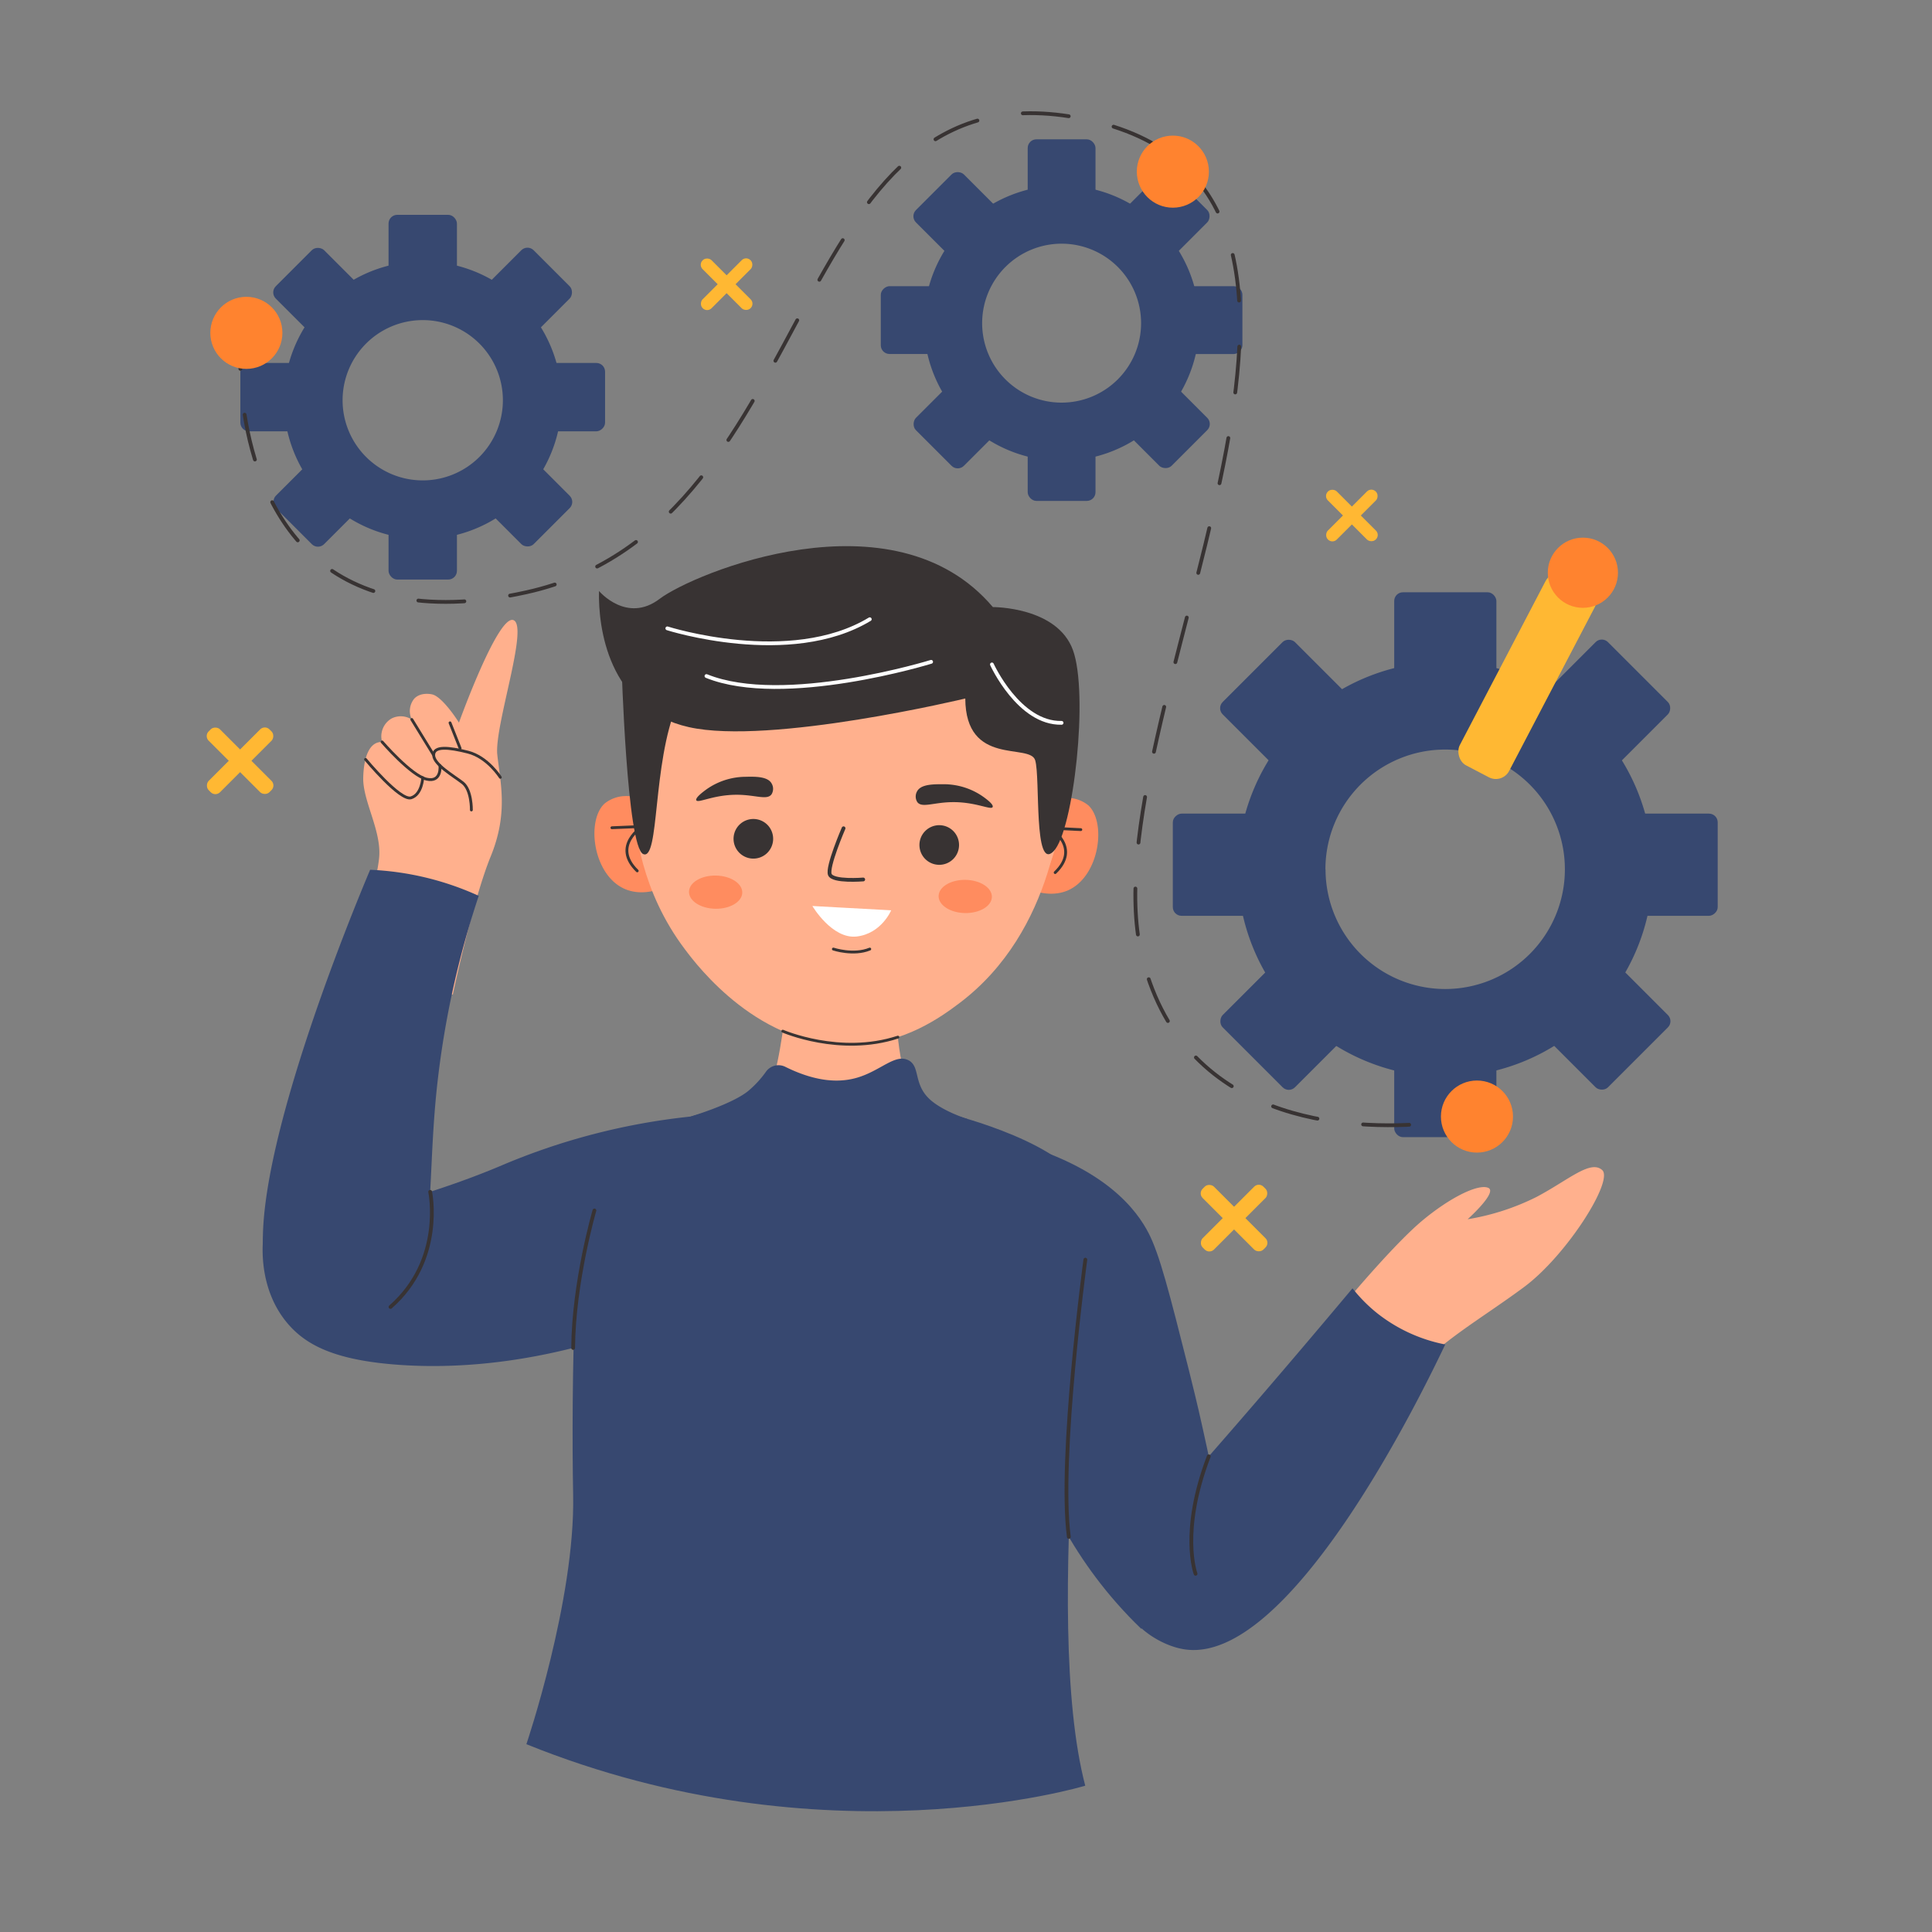 <?xml version="1.0" encoding="UTF-8"?>
<svg xmlns="http://www.w3.org/2000/svg" viewBox="0 0 512 512" width="512" height="512"><rect x="0" y="0" width="512" height="512" fill="#808080" stroke="none"/><defs><style>.cls-1{fill:#ffb833;}.cls-2{fill:#ffb08d;}.cls-3{fill:#374870;}.cls-4{fill:#ff8c5f;}.cls-11,.cls-12,.cls-14,.cls-5,.cls-7{fill:none;stroke-linecap:round;stroke-linejoin:round;}.cls-11,.cls-12,.cls-5,.cls-7{stroke:#383333;}.cls-5{stroke-width:0.75px;}.cls-6,.cls-8{fill:#383333;}.cls-7,.cls-8,.cls-9{fill-rule:evenodd;}.cls-9{fill:#fff;}.cls-10{fill:#374870;}.cls-12{stroke-dasharray:12.21 12.21;}.cls-13{fill:#ff832f;}.cls-14{stroke:#fff;}</style></defs><g id="Process"><rect class="cls-1" x="190.88" y="66.35" width="3.35" height="17.95" rx="1.63" transform="translate(3.14 158.22) rotate(-45)"/><rect class="cls-1" x="190.88" y="66.35" width="3.35" height="17.95" rx="1.63" transform="translate(275.46 264.74) rotate(-135)"/><rect class="cls-1" x="356.59" y="127.64" width="3.35" height="17.95" rx="1.63" transform="translate(8.33 293.34) rotate(-45)"/><rect class="cls-1" x="356.59" y="127.64" width="3.35" height="17.95" rx="1.63" transform="translate(514.99 486.55) rotate(-135)"/><rect class="cls-1" x="61.5" y="190.22" width="4.25" height="22.78" rx="1.73" transform="translate(-123.93 104.04) rotate(-45)"/><rect class="cls-1" x="61.5" y="190.22" width="4.25" height="22.78" rx="1.73" transform="translate(-33.94 389.17) rotate(-135)"/><rect class="cls-1" x="324.91" y="311.42" width="4.25" height="22.78" rx="1.73" transform="translate(-132.47 325.8) rotate(-45)"/><rect class="cls-1" x="324.91" y="311.42" width="4.25" height="22.78" rx="1.73" transform="translate(330.03 782.32) rotate(-135)"/><path class="cls-2" d="M358,343.46s11.81-14.06,18.94-20,14.61-9.74,17.39-8.7-5.39,8.35-5.39,8.35a63.55,63.55,0,0,0,18.26-5.91c8.53-4.52,14.26-9.91,17.39-7.13s-9.39,22.61-20.69,31-22.8,14.75-29.58,23.25C374.3,364.31,355.55,355.78,358,343.46Z"/><path class="cls-3" d="M183,295.9a174.26,174.26,0,0,0-50.56,13.16c-11.87,5-31,11.54-62.61,18.43,0,0-2.1,13.11,6.28,23.11,4.9,5.84,12.65,10,30.42,11.15,14.05.89,40.07.24,73.72-14.21Q181.67,321.72,183,295.9Z"/><path class="cls-2" d="M94,253.56s5.9-19.39,6.49-26.43-4.37-14.92-4.23-21,1.91-9.63,5-9.49a5.48,5.48,0,0,1,2.52-6.24,5.38,5.38,0,0,1,5.35.29,5.17,5.17,0,0,1,.66-5.55c1.74-1.82,4.58-1.16,4.78-1.11,3.36.83,9,10.48,7,7.63h0s10.42-29,14.52-27.31-5.13,28.1-4.3,35.67,2.94,15.5-1.77,27S120,263.57,120,263.57,99.05,259.51,94,253.56Z"/><path class="cls-3" d="M267.23,302.27c25.92,6.77,34.22,18.84,37.15,24.5s5.54,15.92,10.67,36.26c1.27,5.07,2.2,9,2.6,10.72,2.85,12.44,6.2,28.43,9.39,47.39l-24.63,10.48c-2.19-2.1-4.37-4.37-6.51-6.81-15.41-17.52-22.88-37-26.65-52.69Q268.25,337.18,267.23,302.27Z"/><path class="cls-3" d="M383,356.3c-5.9,12.42-41.48,86-69.63,80.7-5.54-1-13.56-5.65-15.7-12.68-2.92-9.58,6.29-19.77,17.37-32.35,9.71-11,24.49-28,43.39-50.55a40.41,40.41,0,0,0,6.44,6.52A42.09,42.09,0,0,0,383,356.3Z"/><path class="cls-2" d="M237.45,265.71s-.09,15.18,3.73,22.72,23.06,8,37.86,19.54-2.75,47.52-.7,152.92c0,0-83.22,14.21-126.45,0,0,0,9.25-62.77,6.11-106.58s4.25-49.74,13.43-53.59,31.09-9.47,33.16-14.21,3.85-20.8,3.85-20.8Z"/><path class="cls-4" d="M174.25,214.38a11.72,11.72,0,0,0-8.69-3.41,9,9,0,0,0-5.36,2c-4.87,4.52-3.07,18.87,5.3,22.58,4.68,2.08,9.66.07,11.35-.7Q175.55,224.6,174.25,214.38Z"/><path class="cls-5" d="M162.16,219.36l8.1-.34s-8.26,5.09-1.39,11.77"/><path class="cls-4" d="M274.38,214.79a11.74,11.74,0,0,1,8.72-3.35,9,9,0,0,1,5.34,2c4.84,4.56,2.92,18.89-5.48,22.54-4.69,2-9.66,0-11.34-.8Z"/><path class="cls-5" d="M286.43,219.86l-8.09-.4s8.21,5.15,1.29,11.78"/><circle class="cls-2" cx="224.82" cy="208.76" r="57.11"/><path class="cls-2" d="M281.89,206.5c-.24,6.68-2.08,40.17-27.74,59.42-4.71,3.54-14.31,10.55-27.83,11.06-24.92.95-41.51-21-44.82-25.42-11.55-15.3-13.36-31.66-13.67-39.3C167.83,212.26,230.75,168.32,281.89,206.5Z"/><path class="cls-6" d="M187.09,209.28a18.13,18.13,0,0,1,10.44-3.42c2.54-.06,6-.14,7,1.85a2.76,2.76,0,0,1-.07,2.8c-1.19,1.6-4.18.16-9,.11-6.38-.06-10.52,2.36-10.94,1.45C184.24,211.4,186.28,209.88,187.09,209.28Z"/><path class="cls-6" d="M260.5,211.1A18.15,18.15,0,0,0,250,207.83c-2.54,0-6-.06-7,1.95a2.76,2.76,0,0,0,.11,2.8c1.21,1.58,4.19.1,9,0,6.37-.15,10.54,2.21,10.95,1.29C263.38,213.18,261.32,211.69,260.5,211.1Z"/><path class="cls-7" d="M223.55,219.5s-4.45,10.3-3.63,12.27,8.84,1.3,8.84,1.3"/><ellipse class="cls-4" cx="189.65" cy="236.45" rx="4.4" ry="7.06" transform="translate(-50.01 422.01) rotate(-89.02)"/><ellipse class="cls-4" cx="255.81" cy="237.58" rx="4.4" ry="7.06" transform="translate(13.88 489.28) rotate(-89.02)"/><path class="cls-8" d="M203.13,226.22a5.25,5.25,0,1,1,.46-7.4A5.27,5.27,0,0,1,203.13,226.22Z"/><path class="cls-8" d="M252.63,227.64a5.25,5.25,0,1,1,0-7.41A5.26,5.26,0,0,1,252.63,227.64Z"/><path class="cls-3" d="M191.28,293.73c3.25,10.19,9,14.39,11.36,15.84,12.7,7.91,33.75,3.07,49.49-14.23,0,0,32.36,7.94,35.47,20.81s-11.77,112.1,0,157.08c0,0-69.05,21-148.1-11,0,0,12.94-38.19,12.39-66s.34-82.31,4.78-88.82S191.28,293.73,191.28,293.73Z"/><path class="cls-3" d="M98.09,230.5C94.2,239.7,60.63,320.07,72,340.87c4.91,9,11.82,10.9,11.82,10.9,9.39,2.74,18.77-4.68,19.66-5.41,12.68-10.32,9.39-28.63,12.14-56.55a241.52,241.52,0,0,1,11.25-52.4,77.12,77.12,0,0,0-28.76-6.91Z"/><path class="cls-6" d="M255.81,185.11s-51.68,12.41-73.23,7.59S158.51,166,158.74,156.62c0,0,7.35,8.73,16.09,2.07s61.91-28.94,88.29,2.19c0,0,17-.12,21.21,11.37s.22,47.85-5.12,53.34-3.48-19.44-4.87-24.1S255.9,203.27,255.81,185.11Z"/><path class="cls-6" d="M164.71,176.08s1.41,48.44,5.76,50.26,2.36-23.91,8.95-39.54Z"/><path class="cls-3" d="M203,284a4.06,4.06,0,0,1,5.12-1.28c8.53,4.23,14.65,4.14,18.94,2.9,6.28-1.8,10.11-6.44,13.66-4.66,3.29,1.66,1.19,6.43,5.88,10.55,3.54,3.1,9.69,5,9.69,5l-17.68,16.86-45.08,3.11L183,295.9s11.16-3.31,15.38-6.86A27.09,27.09,0,0,0,203,284Z"/><path class="cls-5" d="M132.59,206s-3.34-5.34-8.55-6.67-9.11-1.66-9.11.78,5.22,5.44,7.66,7.33,2.33,7.21,2.33,7.21"/><line class="cls-5" x1="119.26" y1="191.56" x2="121.93" y2="198.3"/><line class="cls-5" x1="109.13" y1="190.67" x2="114.93" y2="200.11"/><path class="cls-5" d="M101.26,196.62s7.68,8.9,11.78,9.86,3.55-3.59,3.55-3.59"/><path class="cls-5" d="M96.88,201.25s9.17,11.07,12.06,10.18,3.09-5.32,3.09-5.32"/><path class="cls-9" d="M215.29,240.1l20.88,1.14s-2.56,6.16-9.11,6.94S215.29,240.1,215.29,240.1Z"/><path class="cls-5" d="M220.85,251.51s5.32,1.78,9.65,0"/><path class="cls-5" d="M207.45,273.27s15.18,6.61,30.5,1.58"/><path class="cls-3" d="M244.85,85.64a36.49,36.49,0,1,0,36.48-36.49A36.49,36.49,0,0,0,244.85,85.64Zm15.43,0a21.06,21.06,0,1,1,21.05,21.06A21.05,21.05,0,0,1,260.28,85.64Z"/><rect class="cls-3" x="272.35" y="36.92" width="17.97" height="21.24" rx="2.31" transform="translate(562.67 95.08) rotate(-180)"/><rect class="cls-3" x="272.35" y="111.51" width="17.97" height="21.24" rx="2.31" transform="translate(562.67 244.26) rotate(-180)"/><rect class="cls-3" x="235.05" y="74.21" width="17.97" height="21.24" rx="2.31" transform="translate(328.87 -159.21) rotate(90)"/><rect class="cls-3" x="309.65" y="74.21" width="17.97" height="21.24" rx="2.31" transform="translate(403.46 -233.8) rotate(90)"/><rect class="cls-3" x="245.98" y="100.59" width="17.97" height="21.24" rx="2.31" transform="translate(153.31 -147.71) rotate(45)"/><rect class="cls-3" x="298.72" y="47.84" width="17.97" height="21.24" rx="2.31" transform="translate(131.46 -200.46) rotate(45)"/><rect class="cls-3" x="245.98" y="47.84" width="17.97" height="21.24" rx="2.31" transform="translate(476.59 -80.49) rotate(135)"/><rect class="cls-3" x="298.72" y="100.59" width="17.97" height="21.24" rx="2.31" transform="translate(603.92 -27.74) rotate(135)"/><path class="cls-10" d="M75.23,106.07A36.8,36.8,0,1,0,112,69.27,36.79,36.79,0,0,0,75.23,106.07Zm15.56,0A21.24,21.24,0,1,1,112,127.31,21.24,21.24,0,0,1,90.79,106.07Z"/><rect class="cls-10" x="102.97" y="56.93" width="18.12" height="21.42" rx="2.31" transform="translate(224.06 135.28) rotate(-180)"/><rect class="cls-10" x="102.97" y="132.16" width="18.12" height="21.42" rx="2.31" transform="translate(224.06 285.75) rotate(-180)"/><rect class="cls-10" x="65.35" y="94.55" width="18.12" height="21.42" rx="2.31" transform="translate(179.67 30.84) rotate(90)"/><rect class="cls-10" x="140.58" y="94.55" width="18.12" height="21.42" rx="2.31" transform="translate(254.9 -44.39) rotate(90)"/><rect class="cls-10" x="76.37" y="121.15" width="18.12" height="21.42" rx="2.31" transform="translate(118.26 -21.79) rotate(45)"/><rect class="cls-10" x="129.56" y="67.95" width="18.12" height="21.42" rx="2.31" transform="translate(96.22 -74.98) rotate(45)"/><rect class="cls-10" x="76.37" y="67.95" width="18.12" height="21.42" rx="2.31" transform="translate(201.46 73.87) rotate(135)"/><rect class="cls-10" x="129.56" y="121.15" width="18.12" height="21.42" rx="2.31" transform="translate(329.89 127.07) rotate(135)"/><path class="cls-10" d="M328,230.37a55,55,0,1,0,55-55A55,55,0,0,0,328,230.37Zm23.25,0A31.73,31.73,0,1,1,383,262.1,31.74,31.74,0,0,1,351.28,230.37Z"/><rect class="cls-10" x="369.47" y="156.96" width="27.08" height="32" rx="2.31" transform="translate(766.03 345.92) rotate(-180)"/><rect class="cls-10" x="369.47" y="269.35" width="27.08" height="32" rx="2.31" transform="translate(766.03 570.71) rotate(-180)"/><rect class="cls-10" x="313.28" y="213.16" width="27.08" height="32" rx="2.31" transform="translate(555.97 -97.66) rotate(90)"/><rect class="cls-10" x="425.67" y="213.16" width="27.08" height="32" rx="2.31" transform="translate(668.37 -210.05) rotate(90)"/><rect class="cls-10" x="329.74" y="252.89" width="27.08" height="32" rx="2.31" transform="translate(290.68 -163.98) rotate(45)"/><rect class="cls-10" x="409.21" y="173.42" width="27.08" height="32" rx="2.31" transform="translate(257.76 -243.45) rotate(45)"/><rect class="cls-10" x="329.74" y="173.42" width="27.08" height="32" rx="2.31" transform="translate(719.95 80.62) rotate(135)"/><rect class="cls-10" x="409.21" y="252.89" width="27.08" height="32" rx="2.31" transform="translate(911.82 160.1) rotate(135)"/><path class="cls-11" d="M63.7,91.75s-.14,2.28,0,6"/><path class="cls-12" d="M64.83,109.89c3.69,23.36,18.34,59.58,74.67,47.07,81.21-18,66.85-146,151.55-124.55s-2.48,158.85,11.34,219.89c10.37,45.77,55.24,47.42,77,45.37"/><path class="cls-11" d="M385.51,297c3.71-.54,5.9-1.05,5.9-1.05"/><circle class="cls-13" cx="65.29" cy="88.21" r="9.55"/><circle class="cls-13" cx="310.82" cy="45.49" r="9.55"/><circle class="cls-13" cx="391.41" cy="295.9" r="9.55"/><rect class="cls-1" x="397.38" y="150.67" width="14.76" height="56.98" rx="3.97" transform="translate(129.06 -167.13) rotate(27.6)"/><circle class="cls-13" cx="419.48" cy="151.78" r="9.3"/><path class="cls-14" d="M246.76,175.39s-39.07,12.06-59.54,3.77"/><path class="cls-14" d="M176.85,166.52s32.49,10.37,53.65-2.42"/><path class="cls-14" d="M262.87,176.08s7.15,15.72,18.46,15.48"/><path class="cls-11" d="M287.63,333.82s-7.12,52.54-4.38,73.48"/><path class="cls-11" d="M157.53,320.79s-5.51,18.91-5.64,36.43"/><path class="cls-11" d="M114,315.85s3.78,18-10.52,30.51"/><path class="cls-11" d="M316.84,417.07s-4.16-11.09,3.5-31.13"/></g></svg>
